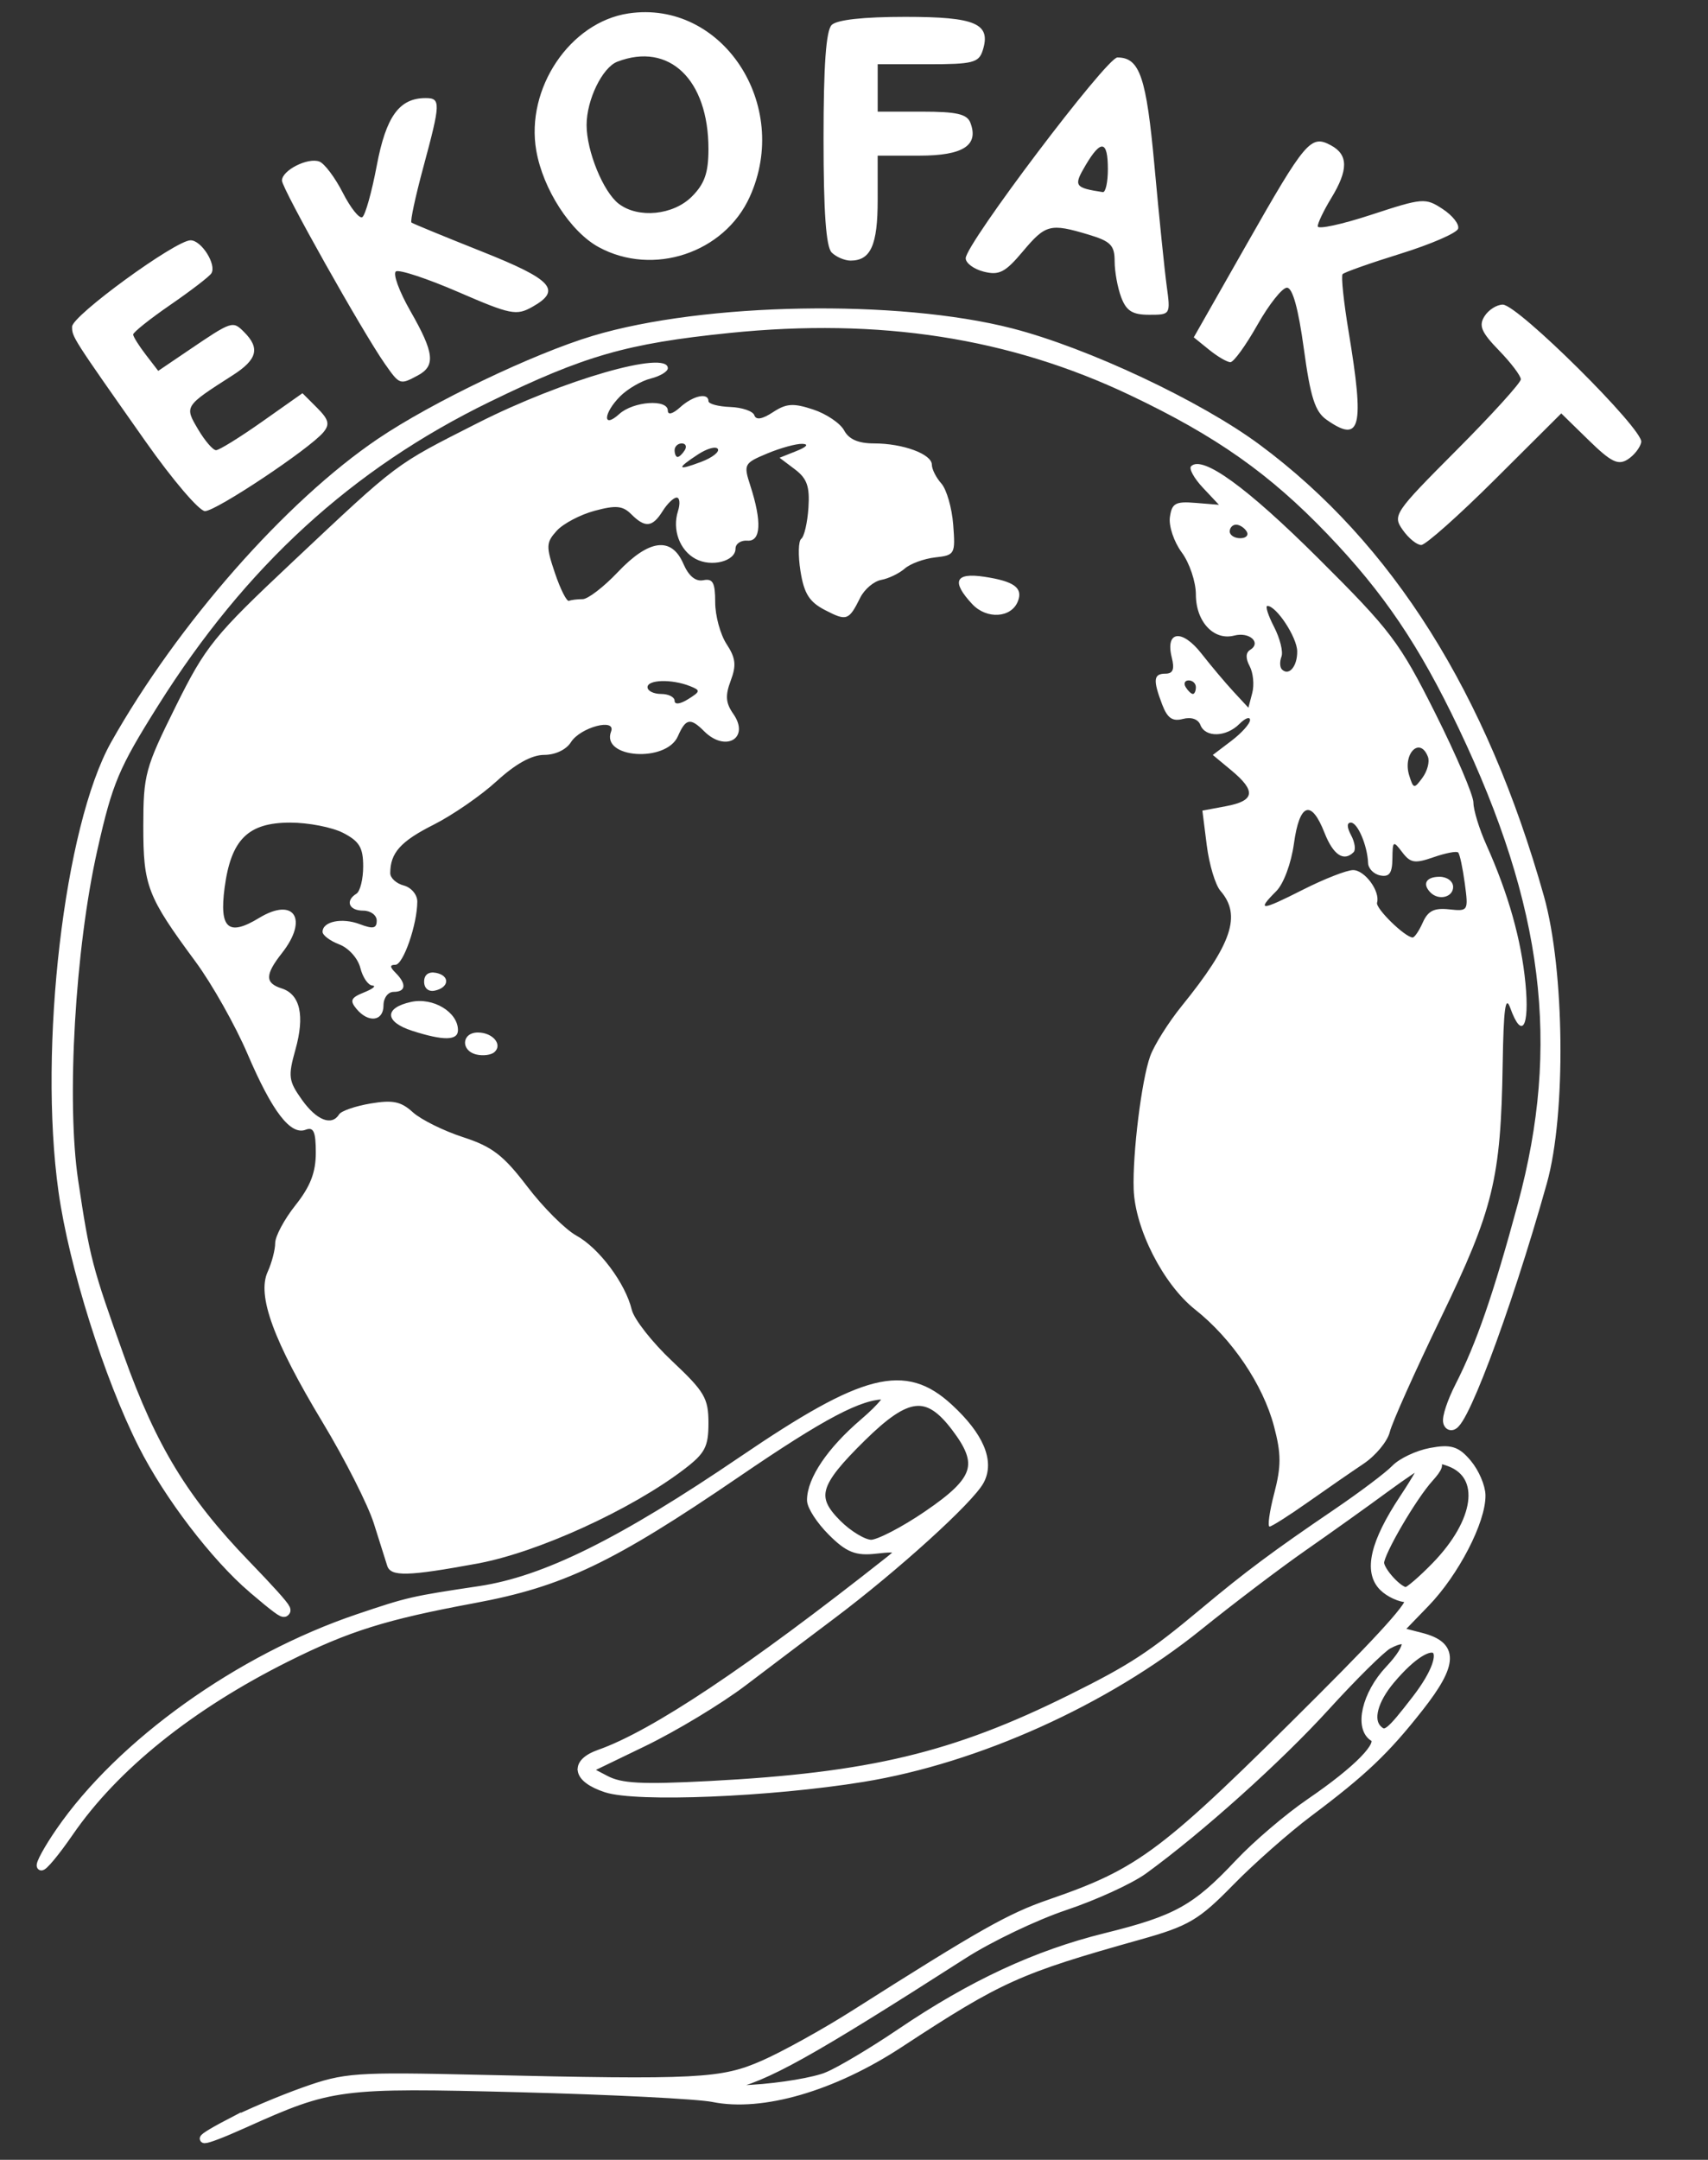 <?xml version="1.0" encoding="UTF-8" standalone="no"?>
<!-- Created with Inkscape (http://www.inkscape.org/) -->

<svg
   version="1.1"
   id="svg1"
   width="201.838"
   height="255.181"
   viewBox="0 0 201.838 255.181"
   sodipodi:docname="EventLogo.svg"
   inkscape:version="1.4.2 (f4327f4, 2025-05-13)"
   xml:space="preserve"
   xmlns:inkscape="http://www.inkscape.org/namespaces/inkscape"
   xmlns:sodipodi="http://sodipodi.sourceforge.net/DTD/sodipodi-0.dtd"
   xmlns="http://www.w3.org/2000/svg"
   xmlns:svg="http://www.w3.org/2000/svg"><rect x="0" y="0" width="201.838" height="255.181" fill="#333333" stroke="none"/><defs
     id="defs1" /><sodipodi:namedview
     id="namedview1"
     pagecolor="#505050"
     bordercolor="#eeeeee"
     borderopacity="1"
     inkscape:showpageshadow="0"
     inkscape:pageopacity="0"
     inkscape:pagecheckerboard="0"
     inkscape:deskcolor="#505050"
     inkscape:zoom="3.0151296"
     inkscape:cx="93.030827"
     inkscape:cy="117.24206"
     inkscape:window-width="1920"
     inkscape:window-height="1051"
     inkscape:window-x="-9"
     inkscape:window-y="-9"
     inkscape:window-maximized="1"
     inkscape:current-layer="g1" /><g
     inkscape:groupmode="layer"
     inkscape:label="Image"
     id="g1"
     transform="translate(-24.281,-17.209)"><path
       style="fill:#ffffff;fill-opacity:1"
       d="m 70.037,202.2 c -0.172,-0.55 -0.883,-2.8 -1.579,-5 -0.696,-2.2 -3.411,-7.556 -6.032,-11.903 -5.834,-9.674 -7.79,-15.022 -6.517,-17.816 0.49,-1.076 0.891,-2.61 0.891,-3.409 0,-0.799 1.08,-2.811 2.4,-4.472 1.756,-2.21 2.4,-3.872 2.4,-6.196 0,-2.487 -0.259,-3.076 -1.194,-2.717 -1.791,0.687 -3.95,-2.125 -6.873,-8.953 -1.444,-3.374 -4.21,-8.279 -6.145,-10.901 -5.714,-7.739 -6.177,-8.944 -6.172,-16.045 0.004,-6.04 0.225,-6.857 3.818,-14.096 C 48.587,93.534 49.536,92.361 58.864,83.587 71.481,71.721 70.819,72.218 80.711,67.199 90.746,62.109 103.2,58.517 103.2,60.713 c 0,0.392 -0.909,0.941 -2.02,1.22 -1.111,0.279 -2.731,1.218 -3.6,2.087 -2.014,2.014 -2.119,3.916 -0.117,2.104 C 99.13,64.615 103.2,64.331 103.2,65.724 c 0,0.553 0.588,0.392 1.463,-0.4 1.518,-1.374 3.336,-1.768 3.339,-0.724 0.001,0.33 1.155,0.642 2.564,0.694 1.409,0.051 2.696,0.492 2.858,0.979 0.197,0.592 0.929,0.471 2.205,-0.366 1.581,-1.036 2.399,-1.09 4.746,-0.315 1.56,0.515 3.206,1.627 3.659,2.472 0.563,1.052 1.679,1.536 3.542,1.536 3.41,0 6.824,1.259 6.824,2.517 0,0.526 0.505,1.525 1.123,2.22 0.618,0.695 1.248,2.883 1.4,4.863 0.268,3.48 0.197,3.609 -2.123,3.867 -1.32,0.147 -2.94,0.74 -3.6,1.317 -0.66,0.578 -1.911,1.181 -2.78,1.34 -0.869,0.159 -1.985,1.103 -2.481,2.097 -1.352,2.712 -1.594,2.798 -4.157,1.473 -1.861,-0.963 -2.481,-1.943 -2.905,-4.593 -0.296,-1.853 -0.255,-3.579 0.092,-3.835 0.347,-0.256 0.727,-1.9 0.845,-3.652 0.17,-2.525 -0.162,-3.469 -1.598,-4.553 l -1.812,-1.367 1.998,-0.797 c 1.22,-0.487 1.491,-0.816 0.695,-0.847 -0.716,-0.028 -2.583,0.484 -4.147,1.138 -2.749,1.149 -2.817,1.277 -2.002,3.8 1.381,4.275 1.255,6.627 -0.349,6.5 -0.77,-0.061 -1.4,0.365 -1.4,0.946 0,1.488 -2.837,2.216 -4.716,1.21 -1.885,-1.009 -2.783,-3.443 -2.084,-5.645 0.279,-0.88 0.21,-1.6 -0.154,-1.6 -0.364,0 -1.111,0.72 -1.661,1.6 -1.201,1.922 -2.064,2.007 -3.708,0.364 -1.006,-1.006 -1.814,-1.081 -4.33,-0.403 -1.702,0.458 -3.716,1.521 -4.476,2.361 -1.261,1.394 -1.28,1.833 -0.208,5.003 0.646,1.912 1.391,3.386 1.656,3.276 0.264,-0.11 0.99,-0.2 1.613,-0.2 0.623,0 2.497,-1.44 4.165,-3.2 3.679,-3.883 6.339,-4.219 7.741,-0.979 0.629,1.453 1.446,2.124 2.361,1.941 1.126,-0.225 1.4,0.284 1.4,2.607 0,1.588 0.605,3.81 1.345,4.939 1.076,1.642 1.174,2.507 0.489,4.321 -0.664,1.76 -0.597,2.638 0.301,3.921 2.008,2.867 -0.902,4.597 -3.449,2.05 -1.622,-1.622 -2.168,-1.516 -3.096,0.6 -1.379,3.143 -9.107,2.599 -7.896,-0.556 0.63,-1.641 -3.641,-0.506 -4.745,1.261 -0.549,0.878 -1.852,1.496 -3.159,1.496 -1.469,0 -3.376,1.054 -5.608,3.098 -1.86,1.704 -5.227,4.027 -7.482,5.163 -3.879,1.953 -5.1,3.321 -5.1,5.711 0,0.573 0.72,1.23 1.6,1.46 0.88,0.23 1.598,1.082 1.596,1.893 -0.008,2.713 -1.66,7.475 -2.593,7.475 -0.676,0 -0.666,0.257 0.038,0.96 1.307,1.307 1.207,2.24 -0.24,2.24 -0.667,0 -1.2,0.711 -1.2,1.6 0,1.881 -1.782,2.109 -3.193,0.408 -0.818,-0.986 -0.662,-1.323 0.902,-1.949 1.04,-0.417 1.48,-0.78 0.978,-0.808 -0.502,-0.028 -1.142,-0.963 -1.422,-2.079 -0.285,-1.134 -1.381,-2.36 -2.487,-2.78 -1.088,-0.414 -1.978,-1.082 -1.978,-1.486 0,-1.232 2.301,-1.703 4.407,-0.903 1.566,0.595 1.993,0.505 1.993,-0.422 0,-0.649 -0.72,-1.18 -1.6,-1.18 -1.687,0 -2.153,-1.164 -0.8,-2 0.44,-0.272 0.8,-1.724 0.8,-3.227 0,-2.216 -0.446,-2.963 -2.36,-3.953 C 63.542,114.949 60.724,114.4 58.579,114.4 c -4.991,0 -6.998,1.991 -7.756,7.691 -0.642,4.831 0.443,5.784 4.072,3.577 4.146,-2.522 5.871,0.125 2.704,4.15 -2.008,2.553 -2.018,3.541 -0.041,4.169 2.196,0.697 2.762,3.21 1.631,7.247 -0.883,3.154 -0.813,3.687 0.774,5.916 1.728,2.427 3.521,3.129 4.393,1.72 0.248,-0.402 1.918,-0.978 3.71,-1.281 2.629,-0.444 3.593,-0.245 4.996,1.03 0.956,0.869 3.623,2.193 5.927,2.942 3.46,1.124 4.784,2.141 7.6,5.839 1.876,2.463 4.49,5.073 5.81,5.799 2.68,1.475 5.79,5.639 6.538,8.754 0.27,1.126 2.42,3.861 4.777,6.078 3.826,3.599 4.286,4.382 4.286,7.305 0,2.82 -0.4,3.58 -2.884,5.474 -6.271,4.783 -17.303,9.817 -24.378,11.123 -8.279,1.529 -10.29,1.579 -10.701,0.267 z M 105.797,98.266 C 103.671,97.424 100.8,97.501 100.8,98.4 c 0,0.44 0.72,0.8 1.6,0.8 0.88,0 1.6,0.363 1.6,0.807 0,0.479 0.649,0.401 1.597,-0.191 1.474,-0.921 1.49,-1.04 0.2,-1.551 z m 3.312,-28.013 c -0.216,-0.349 -1.273,-0.057 -2.35,0.649 -2.588,1.696 -2.472,1.954 0.392,0.873 1.293,-0.488 2.174,-1.173 1.958,-1.522 z M 105.2,70.4 c 0.272,-0.44 0.113,-0.8 -0.353,-0.8 -0.466,0 -0.847,0.36 -0.847,0.8 0,0.44 0.159,0.8 0.353,0.8 0.194,0 0.575,-0.36 0.847,-0.8 z m 69.658,123.252 c 0.837,-3.225 0.832,-4.675 -0.024,-7.92 -1.301,-4.93 -4.961,-10.347 -9.331,-13.808 -3.748,-2.968 -7.091,-9.514 -7.253,-14.201 -0.146,-4.201 0.935,-12.918 1.949,-15.723 0.477,-1.32 2.158,-3.992 3.734,-5.939 5.94,-7.333 7.075,-10.712 4.57,-13.598 -0.603,-0.695 -1.33,-3.112 -1.615,-5.371 l -0.519,-4.108 2.815,-0.528 c 3.387,-0.635 3.554,-1.782 0.615,-4.222 l -2.2,-1.827 2.2,-1.67 c 1.21,-0.919 2.2,-2.026 2.2,-2.461 0,-0.435 -0.566,-0.225 -1.257,0.467 -1.567,1.567 -4.028,1.63 -4.608,0.119 -0.266,-0.692 -1.077,-0.971 -2.071,-0.71 -1.237,0.323 -1.833,-0.094 -2.449,-1.714 -1.107,-2.911 -1.027,-3.637 0.401,-3.637 0.882,0 1.084,-0.525 0.735,-1.913 -0.789,-3.145 1.205,-3.404 3.511,-0.457 1.138,1.454 2.851,3.488 3.807,4.519 l 1.738,1.875 0.456,-1.742 c 0.251,-0.958 0.113,-2.382 -0.306,-3.164 -0.494,-0.923 -0.475,-1.599 0.054,-1.926 1.37,-0.847 -0.083,-2.161 -1.872,-1.693 -2.42,0.633 -4.539,-1.635 -4.539,-4.856 0,-1.491 -0.75,-3.723 -1.67,-4.967 -0.921,-1.246 -1.549,-3.115 -1.4,-4.168 0.233,-1.645 0.652,-1.878 3.033,-1.684 l 2.763,0.225 -1.9,-2.022 c -1.045,-1.112 -1.67,-2.252 -1.389,-2.533 1.332,-1.332 6.568,2.459 15.031,10.881 8.577,8.536 9.607,9.898 13.8,18.255 2.492,4.967 4.531,9.741 4.531,10.609 0,0.868 0.685,3.104 1.522,4.969 2.607,5.809 4.129,11.197 4.628,16.391 0.5,5.199 -0.431,6.701 -1.796,2.9 -0.566,-1.576 -0.79,0.07 -0.896,6.6 -0.221,13.588 -1.089,17.158 -7.297,29.999 -3.058,6.325 -5.778,12.401 -6.045,13.501 -0.267,1.1 -1.662,2.789 -3.101,3.752 -1.439,0.964 -4.416,3.021 -6.616,4.572 -2.2,1.551 -4.217,2.832 -4.483,2.848 -0.266,0.016 -0.022,-1.748 0.541,-3.92 z M 192.416,126.2 c 0.607,-1.372 1.343,-1.741 3.101,-1.552 2.27,0.244 2.299,0.196 1.861,-3.066 -0.244,-1.823 -0.596,-3.466 -0.782,-3.651 -0.186,-0.186 -1.495,0.066 -2.911,0.559 -2.216,0.772 -2.73,0.69 -3.704,-0.596 -1.061,-1.401 -1.133,-1.353 -1.157,0.765 -0.019,1.714 -0.363,2.193 -1.425,1.987 -0.77,-0.149 -1.421,-0.806 -1.447,-1.459 -0.083,-2.08 -1.234,-4.787 -2.035,-4.787 -0.49,0 -0.48,0.549 0.026,1.495 0.44,0.822 0.573,1.722 0.295,2 -1.163,1.163 -2.407,0.333 -3.439,-2.295 -1.57,-4 -2.953,-3.508 -3.612,1.287 -0.318,2.312 -1.219,4.744 -2.075,5.6 -2.387,2.387 -1.836,2.363 3.087,-0.134 2.53,-1.283 5.217,-2.338 5.972,-2.343 1.381,-0.01 3.231,2.5 2.839,3.852 -0.194,0.669 3.26,4.051 4.199,4.112 0.226,0.015 0.768,-0.783 1.206,-1.773 z m 0.917,-3.533 C 192.319,121.652 192.806,120.8 194.4,120.8 c 0.889,0 1.6,0.533 1.6,1.2 0,1.218 -1.692,1.641 -2.667,0.667 z m -0.308,-16.033 c -0.947,-2.469 -3.029,-0.365 -2.206,2.229 0.494,1.557 0.58,1.57 1.563,0.226 0.572,-0.782 0.861,-1.887 0.643,-2.455 z M 165.6,98.4 c 0,-0.44 -0.381,-0.8 -0.847,-0.8 -0.466,0 -0.625,0.36 -0.353,0.8 0.272,0.44 0.653,0.8 0.847,0.8 0.194,0 0.353,-0.36 0.353,-0.8 z m 11.973,-4.247 c -0.025,-1.656 -2.458,-5.353 -3.522,-5.353 -0.271,0 0.083,1.112 0.786,2.472 0.703,1.36 1.097,2.945 0.876,3.522 -0.222,0.577 -0.197,1.255 0.054,1.506 0.829,0.829 1.834,-0.365 1.807,-2.147 z M 171.6,80 c -0.272,-0.44 -0.833,-0.8 -1.247,-0.8 -0.414,0 -0.753,0.36 -0.753,0.8 0,0.44 0.561,0.8 1.247,0.8 0.686,0 1.025,-0.36 0.753,-0.8 z M 80.6,141.803 C 78.692,141.366 78.819,139.2 80.753,139.2 c 1.769,0 2.971,1.445 1.938,2.332 -0.38,0.326 -1.32,0.448 -2.09,0.272 z m -7.6,-2.801 c -3.277,-1.051 -3.349,-2.711 -0.146,-3.414 2.604,-0.572 5.546,1.198 5.546,3.336 0,1.24 -1.702,1.265 -5.4,0.079 z m 1.4,-5.803 c 0,-0.824 0.524,-1.216 1.4,-1.048 1.686,0.325 1.58,1.745 -0.158,2.106 -0.725,0.151 -1.242,-0.29 -1.242,-1.059 z M 139.169,88.582 c -2.494,-2.677 -2.019,-3.75 1.431,-3.228 3.515,0.532 4.579,1.303 3.974,2.881 -0.766,1.995 -3.694,2.183 -5.405,0.347 z m 50.873,-8.765 c -1.21,-1.727 -1.013,-2.019 6.355,-9.414 4.182,-4.197 7.603,-7.968 7.603,-8.379 0,-0.411 -1.161,-1.946 -2.581,-3.41 -2.09,-2.156 -2.416,-2.924 -1.713,-4.038 0.477,-0.757 1.451,-1.376 2.163,-1.376 1.774,0 16.654,14.774 16.363,16.246 -0.128,0.65 -0.854,1.573 -1.612,2.051 -1.13,0.712 -1.963,0.299 -4.611,-2.288 l -3.232,-3.156 -7.803,7.774 c -4.292,4.275 -8.226,7.774 -8.743,7.774 -0.517,0 -1.502,-0.802 -2.189,-1.783 z M 41.503,69.4 C 32.771,56.988 32.8,57.034 32.8,55.802 c 0,-1.293 12.226,-10.202 14.001,-10.202 1.286,0 3.095,2.873 2.458,3.904 -0.228,0.369 -2.405,2.041 -4.837,3.716 -2.432,1.675 -4.415,3.256 -4.405,3.513 0.01,0.257 0.68,1.328 1.49,2.381 l 1.472,1.914 3.51,-2.378 c 5.24,-3.55 5.282,-3.564 6.646,-2.201 1.897,1.897 1.544,3.24 -1.336,5.085 -5.755,3.686 -5.734,3.653 -4.105,6.41 0.798,1.35 1.75,2.455 2.117,2.455 0.367,0 2.814,-1.515 5.439,-3.366 l 4.773,-3.366 1.722,1.722 c 1.387,1.387 1.534,1.949 0.753,2.89 -1.625,1.958 -12.679,9.319 -13.994,9.319 -0.678,0 -3.829,-3.69 -7.002,-8.2 z M 181.049,66.804 c -1.368,-0.958 -1.903,-2.626 -2.692,-8.4 -0.649,-4.748 -1.329,-7.204 -1.995,-7.204 -0.556,0 -2.127,1.98 -3.493,4.4 -1.366,2.42 -2.8,4.4 -3.188,4.4 -0.387,0 -1.52,-0.66 -2.517,-1.467 l -1.812,-1.467 6.192,-10.892 c 7.028,-12.362 7.63,-13.071 10.004,-11.801 2.074,1.11 2.087,2.902 0.048,6.247 -0.878,1.441 -1.597,2.938 -1.597,3.328 0,0.39 2.844,-0.223 6.321,-1.363 6.102,-2 6.395,-2.024 8.45,-0.677 1.171,0.767 1.989,1.814 1.818,2.327 -0.171,0.512 -3.233,1.84 -6.805,2.949 -3.572,1.109 -6.651,2.197 -6.844,2.417 -0.192,0.22 0.128,3.28 0.713,6.8 1.888,11.376 1.425,13.226 -2.604,10.404 z M 69.765,60.2 C 67.128,56.442 57.6,39.481 57.6,38.544 c 0,-1.21 3.068,-2.766 4.426,-2.245 0.606,0.232 1.851,1.893 2.768,3.69 0.917,1.797 1.952,3.091 2.301,2.875 0.349,-0.216 1.117,-2.951 1.707,-6.08 1.098,-5.821 2.664,-7.985 5.775,-7.985 1.803,0 1.785,0.546 -0.275,8.182 -0.934,3.46 -1.564,6.395 -1.4,6.522 0.164,0.127 3.897,1.664 8.297,3.414 8.388,3.336 9.512,4.572 5.971,6.56 -1.866,1.047 -2.568,0.906 -8.703,-1.753 -3.67,-1.591 -6.998,-2.692 -7.394,-2.447 -0.396,0.245 0.37,2.351 1.703,4.681 2.825,4.937 3.002,6.475 0.876,7.613 -2.111,1.13 -2.139,1.12 -3.888,-1.372 z m 87.015,-7.852 C 156.351,51.219 156,49.296 156,48.075 c 0,-1.886 -0.467,-2.361 -3.093,-3.148 -4.524,-1.355 -5.064,-1.216 -7.762,1.997 -2.069,2.464 -2.792,2.839 -4.6,2.385 C 139.366,49.012 138.4,48.298 138.4,47.723 c 0,-1.687 16.65,-23.723 17.924,-23.723 2.649,0 3.424,2.282 4.394,12.931 0.535,5.868 1.18,12.199 1.435,14.069 0.461,3.381 0.449,3.4 -2.065,3.4 -1.978,0 -2.698,-0.447 -3.309,-2.052 z M 155.2,37.2 c 0,-3.414 -0.809,-3.555 -2.637,-0.46 -1.445,2.446 -1.314,2.649 2.037,3.168 0.33,0.051 0.6,-1.167 0.6,-2.707 z m -60.168,9.208 c -3.329,-1.809 -6.576,-6.826 -7.377,-11.396 -1.285,-7.337 3.98,-15.179 10.886,-16.215 11.058,-1.658 19.284,10.784 14.334,21.682 -3.009,6.625 -11.42,9.42 -17.843,5.929 z m 11.004,-5.971 C 107.549,38.923 108,37.632 108,34.811 c 0,-8.209 -4.647,-12.661 -10.764,-10.314 -1.777,0.682 -3.636,4.51 -3.636,7.489 0,3.089 1.974,7.914 3.808,9.307 2.307,1.752 6.429,1.343 8.628,-0.856 z M 122.56,47.04 c -0.665,-0.665 -0.96,-4.8 -0.96,-13.44 0,-8.64 0.295,-12.775 0.96,-13.44 0.614,-0.614 3.747,-0.96 8.702,-0.96 8.327,0 10.156,0.792 9.15,3.962 -0.463,1.458 -1.176,1.638 -6.466,1.638 H 128 v 2.8 2.8 h 5.225 c 4.099,0 5.333,0.282 5.727,1.309 1.028,2.679 -0.856,3.891 -6.046,3.891 h -4.909 l 0.001,5.24 c 0.001,5.321 -0.82,7.16 -3.199,7.16 -0.704,0 -1.712,-0.432 -2.24,-0.96 z"
       id="path1"
       sodipodi:nodetypes="sssssssssscsssssssssssssssssssssssssssscssssssssssssssssssssssssssssssssssssssssssssssssssssssssssssssssssssssssssssssssssssscsssssscsscsssssssssscsssssssscsssssssssssssssscssssssssssssssssssccssssssssssssscsssscssssssssssssssssssssssssssssssscsssssssscscsssssscsssscssssscssssssssssccsssssssssssssssssssssssssssssssssssssssssscssssscccssscsscc" /><path
       style="fill:#ffffff;stroke:#ffffff;stroke-opacity:1;fill-opacity:1"
       d="m 51.407,268.052 c 2.013,-1.049 5.973,-2.73 8.8,-3.736 4.848,-1.725 6.023,-1.808 20.739,-1.469 25.918,0.597 28.623,0.458 33.6,-1.727 2.42,-1.063 7.22,-3.722 10.666,-5.909 15.101,-9.586 18.408,-11.457 23.129,-13.086 10.891,-3.758 13.508,-5.74 32.046,-24.262 8.338,-8.33 11.372,-11.83 10.257,-11.83 -0.871,0 -2.182,-0.599 -2.914,-1.331 -1.828,-1.828 -1.033,-5.23 2.445,-10.469 1.534,-2.31 2.589,-4.2 2.346,-4.2 -0.243,0 -2.317,1.38 -4.608,3.067 -2.291,1.687 -6.618,4.777 -9.615,6.866 -2.997,2.089 -8.577,6.321 -12.4,9.403 -10.948,8.826 -26.153,15.681 -39.655,17.877 -10.92,1.776 -26.749,2.423 -30.336,1.239 -3.499,-1.155 -3.841,-2.982 -0.761,-4.068 6.414,-2.26 17.778,-9.843 34.275,-22.873 1.718,-1.357 1.376,-1.62 -1.652,-1.266 -2.264,0.264 -3.224,-0.123 -5.2,-2.099 -1.333,-1.333 -2.423,-3.009 -2.423,-3.725 0,-2.395 2.325,-5.833 6.179,-9.137 2.28,-1.954 3.304,-3.277 2.54,-3.28 -2.985,-0.012 -7.344,2.284 -17.519,9.229 -14.875,10.153 -20.684,12.929 -31.097,14.862 -10.484,1.947 -14.917,3.335 -22.103,6.924 -11.405,5.696 -20.318,12.859 -25.671,20.631 -1.647,2.392 -3.15,4.194 -3.339,4.005 -0.189,-0.189 0.809,-2.02 2.218,-4.068 7.176,-10.431 21.222,-20.475 35.263,-25.217 5.95,-2.009 6.369,-2.106 14.329,-3.297 7.72,-1.155 16.746,-5.621 31.163,-15.42 14.362,-9.762 19.085,-10.956 24.309,-6.146 3.615,3.328 4.89,6.322 3.667,8.607 -1.206,2.254 -10.06,10.282 -17.519,15.884 -2.929,2.2 -7.641,5.76 -10.472,7.91 -2.831,2.151 -8.152,5.362 -11.824,7.137 l -6.678,3.227 2.249,1.178 c 1.805,0.946 4.229,1.075 12.278,0.655 18.996,-0.992 28.918,-3.368 42.757,-10.239 7.184,-3.567 9.466,-5.058 15.672,-10.243 5.254,-4.39 8.427,-6.753 15.722,-11.711 3.013,-2.048 6.107,-4.379 6.875,-5.182 0.768,-0.802 2.658,-1.696 4.2,-1.985 2.336,-0.438 3.065,-0.211 4.377,1.363 0.866,1.039 1.586,2.719 1.6,3.733 0.044,3.023 -3.113,9.127 -6.568,12.703 l -3.235,3.347 2.715,0.7 c 3.905,1.007 3.854,3.121 -0.199,8.283 -4.022,5.123 -6.637,7.61 -13.086,12.449 -2.64,1.981 -6.816,5.664 -9.281,8.185 -4.024,4.116 -5.125,4.764 -10.8,6.356 -14.273,4.004 -16.459,4.99 -28.319,12.766 -7.824,5.13 -16.232,7.576 -22,6.4 -1.76,-0.359 -12.045,-0.879 -22.856,-1.156 -21.308,-0.546 -22.232,-0.426 -32.568,4.222 -5.423,2.438 -6.458,2.389 -1.715,-0.083 z m 70.656,-5.532 c 1.493,-0.624 5.362,-2.928 8.598,-5.12 8.471,-5.738 16.057,-9.268 24.282,-11.301 8.383,-2.072 10.657,-3.335 15.752,-8.751 2.062,-2.192 5.842,-5.414 8.4,-7.161 5.689,-3.884 8.703,-6.98 7.511,-7.716 -1.807,-1.116 -0.888,-5.093 1.845,-7.992 2.695,-2.857 2.632,-4.418 -0.119,-2.945 -0.796,0.426 -4.13,3.722 -7.409,7.324 -5.609,6.162 -14.916,14.514 -21.501,19.296 -1.606,1.166 -5.79,3.081 -9.298,4.256 -3.508,1.175 -8.898,3.75 -11.978,5.723 -18.348,11.753 -23.363,14.543 -27.939,15.546 -2.576,0.564 -1.959,0.637 2.941,0.345 3.411,-0.203 7.423,-0.88 8.916,-1.504 z m 69.56,-44.543 c 4.933,-6.396 2.215,-8.486 -2.99,-2.299 -2.024,2.406 -2.645,4.732 -1.553,5.823 0.925,0.925 1.391,0.563 4.543,-3.524 z m 2.313,-15.743 c 5.113,-5.262 5.852,-10.663 1.677,-12.251 -1.149,-0.437 -2.279,-0.604 -2.511,-0.372 -0.232,0.232 0.06,0.422 0.65,0.422 0.732,0 0.554,0.572 -0.558,1.8 -1.982,2.187 -5.848,8.806 -5.848,10.013 0,0.979 2.2,3.387 3.095,3.387 0.319,0 1.892,-1.35 3.495,-3 z m -60.041,-6.05 c 6.011,-4.106 6.605,-5.975 3.288,-10.345 -3.29,-4.335 -5.689,-4.075 -11.044,1.196 -5.541,5.454 -6.011,7.104 -2.91,10.206 1.317,1.317 3.119,2.394 4.004,2.394 0.886,0 3.883,-1.553 6.662,-3.45 z"
       id="path1-7" /><path
       style="fill:#ffffff;stroke:#ffffff;stroke-width:1.513;stroke-dasharray:none;stroke-dashoffset:0;stroke-opacity:1;fill-opacity:1"
       d="m 54.279,204.758 c -4.429,-3.791 -9.929,-11 -12.933,-16.953 -4.05,-8.024 -8.17,-21.132 -9.403,-29.91 -2.366,-16.853 0.682,-42.954 6.149,-52.657 7.792,-13.829 20.508,-28.286 31.282,-35.564 6.335,-4.279 18.22,-9.974 25.17,-12.06 13.016,-3.907 35.82,-4.31 49.187,-0.867 8.806,2.268 22.059,8.498 28.962,13.615 15.53,11.513 26.605,29.114 33.311,52.94 2.412,8.569 2.588,25.499 0.348,33.497 -4.311,15.392 -10.057,30.564 -10.768,28.431 -0.159,-0.477 0.457,-2.33 1.37,-4.119 2.501,-4.903 4.533,-10.781 7.428,-21.487 5.122,-18.947 3.065,-35.486 -7.054,-56.712 -4.701,-9.86 -8.922,-16.104 -15.604,-23.085 -6.923,-7.231 -13.31,-11.732 -23.574,-16.611 -14.401,-6.845 -29.874,-9.248 -47.763,-7.416 -12.203,1.249 -17.27,2.704 -28.547,8.195 -16.414,7.993 -29.112,19.619 -39.526,36.189 -4.697,7.473 -5.468,9.308 -7.261,17.268 -2.654,11.78 -3.702,29.874 -2.28,39.346 1.386,9.234 1.664,10.297 5.456,20.886 3.838,10.716 7.623,16.927 14.931,24.497 5.852,6.061 6.243,6.962 1.12,2.577 z"
       id="path1-75" /></g></svg>
